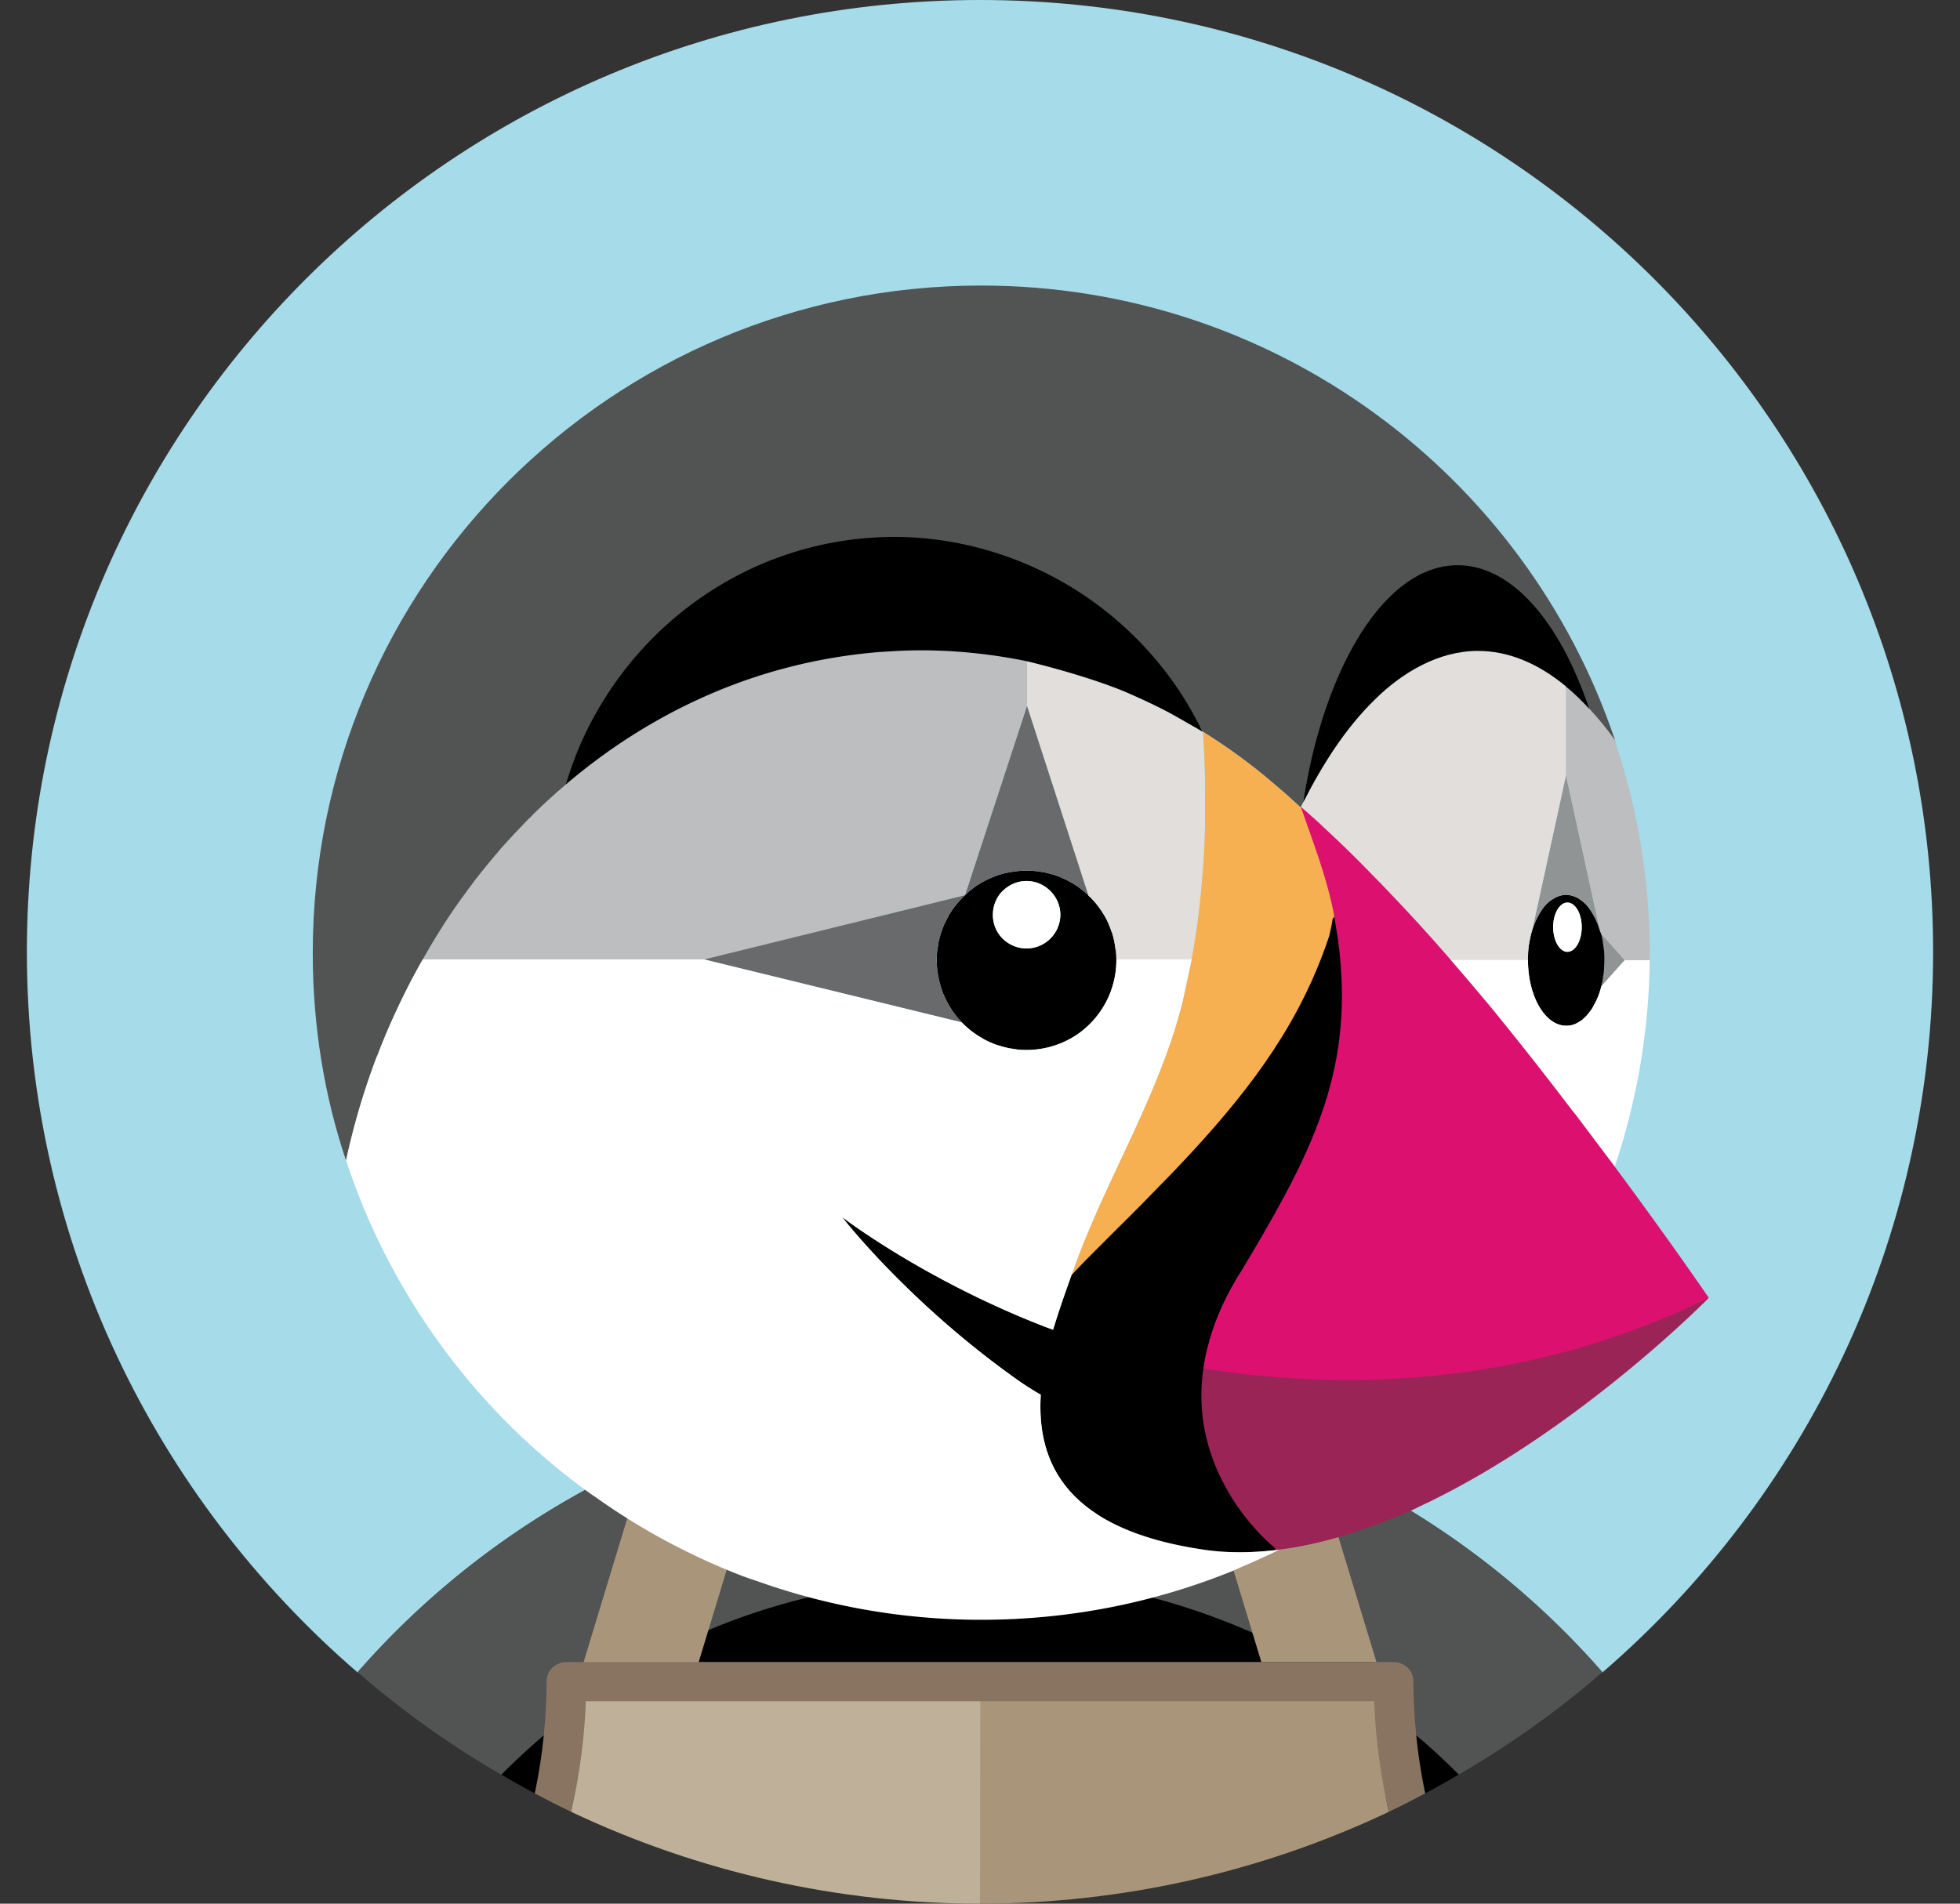 <svg width="70" height="68" xmlns="http://www.w3.org/2000/svg"><rect width="100%" height="100%" fill="#333333" stroke="none"/><g fill="none" fill-rule="evenodd"><path fill="#525353" fill-rule="nonzero" d="M25 55h5v4h-5z"/><path d="M23.03 52.17c.54-.24 1.09-.46 1.65-.67 1.4-.53 2.85-.96 4.32-1.28 1.1-.23 2.21-.41 3.33-.51-.63 1.98-1.33 3.94-2.08 5.88.04.38.05.76.06 1.14 3.1-.61 6.28-.61 9.38 0 .01-.38.02-.76.06-1.14-.76-1.94-1.45-3.9-2.08-5.88 1.12.1 2.23.28 3.33.51 1.47.32 2.92.75 4.32 1.28 4.6 1.72 8.69 4.55 11.91 8.24C64.46 53.5 69.04 44.29 69.04 34 69.04 15.22 53.8 0 35 0 16.2 0 .96 15.22.96 34c0 10.29 4.58 19.5 11.81 25.74 2.83-3.24 6.33-5.82 10.26-7.57z" fill="#A6DBE9"/><path d="M46.97 52.17l2.12 7.26.6.03c.39 0 .66.1.66.49 0 .64.03 1.37.1 2 .52.45 1.16.95 1.65 1.44 1.82-1.06 3.54-2.28 5.13-3.66a29.706 29.706 0 00-10.26-7.56zm-4.13-.07l2.48-.6c-1.4-.54-2.85-.96-4.32-1.28-1.1-.24-2.21-.41-3.33-.52.63 1.99 1.33 3.95 2.08 5.89-.04.38-.05.76-.06 1.14 1.76.35 3.48.95 5.08 1.65l-1.93-6.28" fill="#525353"/><path d="M17.9 63.39c.4.23.8.46 1.2.67.14-.68.37-1.62.44-2.32-.53.44-1.15 1.17-1.64 1.65zm26.83-5.07c-1.62-.71-3.31-1.25-5.04-1.59-3.1-.61-6.28-.61-9.38 0-1.75.35-3.59.87-5.19 1.58l-.17 1.06h20.1l-.32-1.05" fill="#000"/><path d="M19.48 61.94c.06-.64.1-1.2.1-1.85 0-.39.27-.64.66-.64l.64-.02 2.15-7.26a29.706 29.706 0 00-10.26 7.56c1.59 1.38 3.31 2.61 5.13 3.66.49-.48.99-.95 1.52-1.4" fill="#525353"/><path d="M50.7 63.23c.14.69.17.83.2.83.4-.21.8-.44 1.2-.67-.49-.49-1-.97-1.54-1.42l.15 1.26" fill="#000"/><path d="M44.73 58.32l.32 1.05h4.11l-2.19-7.2c-.54-.24-1.09-.46-1.65-.67l-2.48.6 1.89 6.22" fill="#A9967A"/><path fill="#C4B6A1" d="M20.92 60.82l.06-.05h-.06z"/><path d="M49.01 60.67l-14.04.01L35 68c5.05 0 10.04-1.12 14.6-3.28-.29-1.27-.32-2.64-.37-3.96-.02-.02-.22-.09-.22-.09" fill="#A9967A"/><path d="M34.98 60.71s-14.12-.01-14.14 0c-.05 1.33-.32 2.91-.44 4.01C24.96 66.88 29.95 68 35 68l.01-7.26-.03-.03z" fill="#BFB09A"/><path d="M57.26 33.78c0 .01.01.02.01.03v.01c.02.13.02.27.03.41v.17c-.01.13-.01.26-.03.39v.02c0 .01-.01.02-.01.03-.02.14-.04.27-.07.41v-.01l.89-.93-.89-.94c.03.13.05.27.07.41" fill="#919494"/><path d="M57.26 34.84c.01-.01.01-.03.01-.05.02-.12.02-.26.03-.39V34.23c0-.14-.01-.27-.03-.41 0-.01 0-.02-.01-.04-.01-.14-.04-.28-.07-.41-.02-.05-.03-.09-.05-.13-.07-.25-.18-.48-.32-.7-.05-.07-.1-.14-.16-.21a.934.934 0 00-.18-.16c-.02-.02-.04-.03-.07-.05a.696.696 0 00-.23-.11c-.08-.03-.16-.04-.25-.05-.11.01-.21.03-.31.07-.06.03-.11.06-.17.09-.02.02-.05.03-.07.05-.11.08-.21.18-.29.3-.16.23-.29.49-.37.77l-.01.03c-.04.12-.06.25-.09.38 0 .04-.01.08-.02.12-.02.15-.03.31-.03.46 0 .03-.01.05-.01.07h.01c0 1.29.61 2.34 1.37 2.34.15 0 .3-.04.43-.12.05-.03.1-.06.15-.1l.07-.07c.11-.1.2-.22.28-.34.02-.04.04-.07.06-.11.04-.07.08-.15.11-.22.11-.27.19-.55.22-.84zM55.98 34c-.28 0-.51-.4-.51-.88 0-.49.23-.88.51-.88s.51.39.51.88c0 .48-.23.88-.51.88z" fill="#000" fill-rule="nonzero"/><path d="M55.98 32.24c-.28 0-.51.39-.51.88 0 .48.23.88.51.88s.51-.4.51-.88c0-.49-.23-.88-.51-.88z" fill="#FFF"/><path d="M54.72 33.24c.08-.28.21-.54.37-.78.08-.11.18-.21.29-.3.02-.01.05-.03.07-.04.07-.05.15-.09.24-.11.08-.03.16-.05.24-.05.11 0 .22.03.32.07.06.02.11.05.16.09.03.01.05.03.07.04.11.09.21.19.29.3.02.03.04.05.05.08.13.2.24.43.32.7l-1.21-5.55-1.21 5.55z" fill="#919494"/><path d="M39.87 34.25c0-.11-.01-.22-.02-.33h-.01c-.01-.11-.03-.21-.05-.32-.02-.1-.05-.2-.08-.31h-.01c-.03-.1-.07-.2-.11-.29v-.01c-.34-.75-.95-1.34-1.71-1.65l-.01-.01a3.86 3.86 0 00-.58-.17h-.01a3.13 3.13 0 00-1.22 0h-.02c-.2.04-.39.09-.57.17h-.01c-.37.15-.7.36-.99.64v.01h-.01c-.23.22-.43.47-.59.74v.01c-.05.09-.09.17-.13.26l-.02.03c-.03.08-.07.17-.09.25l-.02.05c-.03.08-.05.17-.07.25 0 .02-.01.05-.02.07-.01.08-.02.17-.04.25 0 .03 0 .05-.01.08-.03.31-.02.64.05.95v.01c.04.2.1.39.17.58l.01.01c.27.66.76 1.22 1.39 1.57l.01.01c.08.04.17.09.26.13l.03.01c.08.04.17.07.25.1.02 0 .03.01.05.01.08.03.16.05.25.07.02 0 .04.01.06.02l.25.03c.03.01.05.01.08.02.75.07 1.5-.11 2.13-.53.51-.35.91-.84 1.16-1.41.16-.4.25-.82.25-1.25v-.05zm-3.21-.37c-.32 0-.62-.13-.85-.35-.23-.23-.35-.54-.35-.85 0-.32.12-.63.35-.86.23-.22.53-.35.85-.35a1.212 1.212 0 011.21 1.21 1.214 1.214 0 01-1.21 1.2z" fill="#000" fill-rule="nonzero"/><path d="M36.66 31.47c-.32 0-.62.13-.85.36-.23.22-.35.53-.35.85 0 .32.12.62.35.85.23.22.53.35.85.35a1.212 1.212 0 001.21-1.2c0-.32-.13-.63-.36-.85a1.18 1.18 0 00-.85-.36z" fill="#FFF"/><path d="M34.46 31.98h.01v-.01l2.21-6.75v-1.6a20.14 20.14 0 00-3.79-.39c-.43 0-.86.02-1.29.05-.06.01-.12.01-.18.01-2.23.18-4.4.74-6.43 1.67a20.786 20.786 0 00-5.92 4.11l-.2.2c-.34.34-.67.7-1 1.06-.06.08-.13.16-.2.25-.32.37-.64.76-.93 1.16-.03.03-.05.07-.07.1-.29.39-.56.78-.82 1.18l-.15.24c-.21.33-.41.67-.6 1.02h10.06l9.3-2.3" fill="#BCBEBF"/><path d="M42.95 31.22c.05-.62.08-1.24.09-1.86V28.29c0-.71-.03-1.43-.08-2.14v-.01c-.27-.15-.54-.31-.8-.46-.01 0-.02 0-.02-.01l-.21-.12-.15-.08-.03-.01c-.03-.02-.07-.04-.1-.06-.46-.24-.94-.46-1.42-.67-1.14-.48-2.68-.9-3.55-1.11v1.6l2.19 6.76v.01c.23.21.42.46.58.73.05.09.1.18.14.28.04.1.08.19.11.29l.01.01c.03.1.06.2.08.3.02.11.04.21.05.32l.01.01c.01.11.02.22.02.33l.01.02h2.68c.18-.98.3-1.98.38-2.97.01-.03.01-.06.01-.09z" fill="#E2DEDC"/><path fill="#FCB03F" d="M46.46 28.83l-.01.01.01-.01"/><path d="M34.47 31.97c.14-.14.3-.26.47-.37.16-.1.34-.19.52-.27h.01c.18-.08.37-.13.57-.17h.02c.4-.08.81-.08 1.22 0h.01a3.24 3.24 0 011.58.82l-2.19-6.76-2.21 6.75zm-.78 3.54a3.86 3.86 0 01-.17-.58v-.01a3.04 3.04 0 01-.05-.95c.01-.03.01-.05.01-.08.02-.08.03-.17.04-.25.01-.02.02-.05.02-.07.02-.08.04-.17.07-.25l.02-.05c.02-.08.06-.17.09-.25l.02-.03c.04-.09.08-.17.13-.26v-.01c.16-.27.36-.52.59-.74l-9.3 2.29h-.02l9.21 2.25c-.28-.29-.5-.63-.65-1l-.01-.01" fill="#686A6B"/><path d="M54.6 33.77c.01-.04.02-.08.02-.12.03-.13.05-.26.09-.38 0-.01.01-.03.01-.04l1.21-5.55v-3.16c-.99-.82-2.05-1.27-3.15-1.27-1.4 0-2.7.77-3.67 1.73-1.07 1.04-1.89 2.34-2.56 3.67l-.09.18c.21.17.41.35.61.54.45.41.9.83 1.33 1.27.21.2.41.4.61.61.21.21.42.43.63.65.39.4.76.81 1.14 1.22.31.35.63.71.94 1.07.06.05.09.09.11.11h2.73c0-.03.01-.05.01-.07 0-.16.01-.31.03-.46z" fill="#E2DEDC"/><path d="M46.46 28.84v-.01l-.01.01.01.01v-.01z" fill="#E3DDDB"/><path d="M13.45 37.76l.03-.06c.36-.95.79-1.88 1.26-2.78.08-.14.15-.28.23-.42.04-.08.09-.15.13-.23.19-.34.39-.68.6-1.01l.15-.24c.26-.4.53-.8.82-1.18.02-.03.04-.07.07-.1.29-.4.61-.79.93-1.17.07-.08.14-.16.2-.24.33-.37.66-.72 1-1.07.07-.06.14-.13.2-.2.37-.36.74-.7 1.13-1.03 1.53-5.12 6.47-8.27 12.01-8.27 2.23 0 4.44.65 6.34 1.81 1.95 1.19 3.28 2.35 4.31 4.38l.01.03c.03.05.06.1.09.16h.01c.86.54 1.69 1.14 2.46 1.8.26.22.52.44.77.67.08.08.17.15.25.23l.01-.01v-.01c.03-.05.06-.11.08-.17.78-4.92 3.26-7.6 5.83-7.6 1.93 0 3.33 1.15 4.39 4.25l.01.03c.3.33.6.69.88 1.08l.02.02c.01.05.02.09.04.14l-.04-.16C54.48 16.98 45.56 10.2 35.04 10.2c-13.18 0-23.87 10.67-23.87 23.84 0 2.6.41 5.1 1.19 7.42v-.01c.27-1.26.63-2.49 1.09-3.69z" fill="#525353"/><path d="M58.02 34.3l-.83.93v.01c-.03.12-.07.24-.11.35l-.04.08c-.03.08-.07.15-.11.22l-.06.12c-.03.05-.07.1-.11.15-.05.07-.11.14-.17.19-.03.02-.05.05-.07.07-.07.05-.14.09-.21.13-.11.06-.24.09-.37.09-.76 0-1.37-1.05-1.37-2.35h-2.75v.01c.52.59 1.03 1.2 1.53 1.81.48.58.95 1.17 1.42 1.77l.07.09c.44.56.88 1.13 1.32 1.71l.13.16 1.38 1.83c.8-2.37 1.22-4.86 1.25-7.38l-.77-.02-.13.03z" fill="#FFF"/><path d="M31.42 23.29l.18-.01c.43-.03.86-.05 1.29-.05 1.29 0 2.56.14 3.79.39.87.21 2.41.63 3.55 1.11.48.21.96.43 1.42.67l.1.05.03.02.15.08.21.12.02.01c.29.17.62.35.74.43l.03.01.03.02c-.03-.05-.06-.1-.09-.16l-.01-.03a12.404 12.404 0 00-4.57-4.96c-1.9-1.16-4.11-1.81-6.34-1.81-5.54 0-10.22 3.73-11.75 8.85 1.45-1.24 3.06-2.28 4.79-3.07 2.03-.93 4.2-1.49 6.43-1.67z" fill="#000"/><path d="M57.67 26.43l-.02-.02c-.27-.38-.56-.74-.88-1.08v-.01c-.14-.14-.27-.28-.42-.42-.05-.05-.1-.09-.15-.14-.09-.08-.18-.16-.27-.23v3.16l1.21 5.55c.02.04.03.08.05.12l.83.94h.89c0-.09.01-.17.01-.25 0-2.61-.43-5.13-1.21-7.48l-.04-.14z" fill="#BCBEBF"/><path d="M49.11 24.98c.97-.96 2.27-1.73 3.67-1.73 1.1 0 2.16.45 3.15 1.27v.01c.09.07.18.15.27.23.05.05.1.1.15.14.14.14.28.28.42.43l-.01-.03c-1.06-3.1-2.77-5.11-4.7-5.11-2.56 0-4.74 3.54-5.52 8.46h.01c.67-1.32 1.49-2.63 2.56-3.67zm-3.47 30.23s-.34-.28-.78-.78c-.27-.31-.52-.64-.73-.99-.17-.26-.3-.58-.45-.89-.17-.37-.17-.61-.26-.95-.26-.9-.32-1.84-.19-2.76.04-.25.09-.5.15-.76.2-.77.53-1.59 1.05-2.46l.13-.29c.17-.29.21-.27.37-.55 2.28-3.84 3.51-6.74 2.91-11.21-.05-.32-.16-1.03-.23-1.37-.03.23-.16.97-.16.99-.03.1-.09.21-.11.28-.99 2.93-2.55 5.08-4.79 7.51-.3.33-.62.66-.95 1-.54.56-1.12 1.14-1.73 1.75l-.74.73c-.23.23-.52.72-.86 1.08-.21.59-.45 1.26-.66 1.96-.09-.03-.17-.07-.27-.1-4.35-1.68-7.27-3.93-7.27-3.93s2.25 2.92 6.03 5.65c.36.27.72.5 1.07.7-.15 2.47.94 4.83 5.85 5.54.83.12 1.68.11 2.54.01-.01-.02.04-.02.04-.04 0-.01.05-.05.05-.05" fill="#000"/><path d="M43.02 48.86c4.36.71 10.81.59 17.51-2.54.16-.08.34.12.5.04 0 0-4.58 4.67-10.05 7.32-.16.07-.31.15-.48.23-.52.24-1.06.45-1.6.64-1.06.38-2.13.67-3.2.8-.04.01-.09.02-.14.03l-.02-.07c-.01 0-.01-.01-.01-.02 0 0-.35-.27-.78-.77a7.97 7.97 0 01-.74-.99c-.16-.26-.32-.55-.47-.86-.15-.33-.28-.68-.38-1.02-.19-.66-.27-1.34-.25-2.02.01-.25.03-.5.07-.75l.04-.02z" fill="#9A2455"/><path d="M39.89 43.9c.61-.6 1.18-1.18 1.73-1.75.33-.33.64-.67.95-1 2.24-2.43 3.88-4.7 4.87-7.62.04-.11.06-.21.08-.31.03-.11.05-.23.07-.37.01-.1.31-.29.31-.37-.24-1.28-.82-2.62-1.44-3.64v.01l-.01-.01c-.08-.08-.17-.15-.25-.22-.25-.24-.51-.46-.77-.68-.77-.66-1.6-1.26-2.46-1.79.04.71.07 1.43.07 2.14v1.07c-.01.62-.04 1.24-.09 1.86 0 .03 0 .06-.01.08-.07 1-.2 1.99-.38 2.97l-.32 1.49c-.66 2.66-1.99 5.08-3.09 7.57-.29.67-.57 1.33-.81 2.02l-.07.19c.34-.36.65-.67.88-.9l.74-.74z" fill="#F6AF51"/><path d="M56.16 39.68c-.44-.58-.88-1.15-1.32-1.71l-.07-.09c-.47-.6-.96-1.2-1.44-1.8-.5-.6-1-1.19-1.51-1.78l-.1-.12c-.67-.77-1.37-1.54-2.08-2.28-.21-.22-.42-.44-.63-.65-.2-.21-.4-.41-.61-.62-.43-.43-.88-.85-1.33-1.27-.2-.18-.4-.36-.61-.54v.01c.43 1.24.92 2.49 1.17 3.78.06.34.11.67.16.99.6 4.47-.84 7.38-3.11 11.22-.17.28-.33.56-.51.84-.52.87-.85 1.69-1.04 2.46-.07.26-.12.51-.15.76 4.47.72 11.18.85 18.05-2.52 0 0-1.35-1.98-3.37-4.7l-1.37-1.82-.13-.16" fill="#DC116F"/><path d="M24.92 59.48l2.24-7.38-2.48-.6c-.56.21-1.11.43-1.65.67l-2.22 7.31 2.47.04 1.64-.04" fill="#A9967A"/><path d="M26.5 56.29c.21.08.43.15.66.23 2.53.89 5.2 1.34 7.88 1.34 3.16 0 6.16-.61 8.92-1.72.15-.06.29-.13.43-.19.24-.1.47-.2.7-.31.21-.09.41-.19.61-.29a.59.59 0 01-.14.02c-.86.1-1.71.11-2.54-.01-4.91-.71-6-3.07-5.85-5.54-.37-.21-.73-.45-1.07-.7-3.78-2.73-6.03-5.65-6.03-5.65s2.92 2.25 7.27 3.93l.27.1c.21-.7.45-1.37.66-1.96l.07-.19c.24-.69.52-1.35.81-2.02 1.1-2.49 2.43-4.91 3.09-7.57l.32-1.49h-2.69v.03c0 .53-.13 1.04-.38 1.51-.24.46-.6.86-1.03 1.15-.63.42-1.38.61-2.13.53-.03 0-.05-.01-.08-.01-.08-.01-.16-.03-.25-.04a.142.142 0 00-.06-.02c-.09-.02-.17-.04-.25-.07l-.05-.01c-.08-.03-.17-.06-.25-.1-.01 0-.02-.01-.03-.01-.09-.04-.18-.08-.26-.13l-.01-.01c-.27-.15-.52-.34-.74-.57l-9.21-2.25H15.1c-.04.08-.09.15-.13.23-.08.14-.15.28-.23.42-.47.9-.9 1.83-1.26 2.78l-.03.06c-.45 1.2-.82 2.44-1.09 3.69 1.57 4.77 4.61 8.93 8.68 11.87.12.09.24.16.36.25 1.58 1.11 3.29 2.02 5.1 2.72z" fill="#FFF"/><path d="M50.58 61.99c-.06-.64-.1-1.28-.1-1.92a.697.697 0 00-.7-.7H20.22c-.18 0-.36.07-.49.2-.14.13-.21.31-.21.5 0 .65-.04 1.29-.1 1.92-.07.7-.18 1.39-.32 2.07.43.23.86.45 1.3.66.29-1.28.47-2.59.52-3.9v-.05h28.16v.05c.05 1.31.23 2.62.52 3.9.44-.21.87-.43 1.3-.66-.14-.68-.25-1.37-.32-2.07z" fill="#897462"/></g></svg>